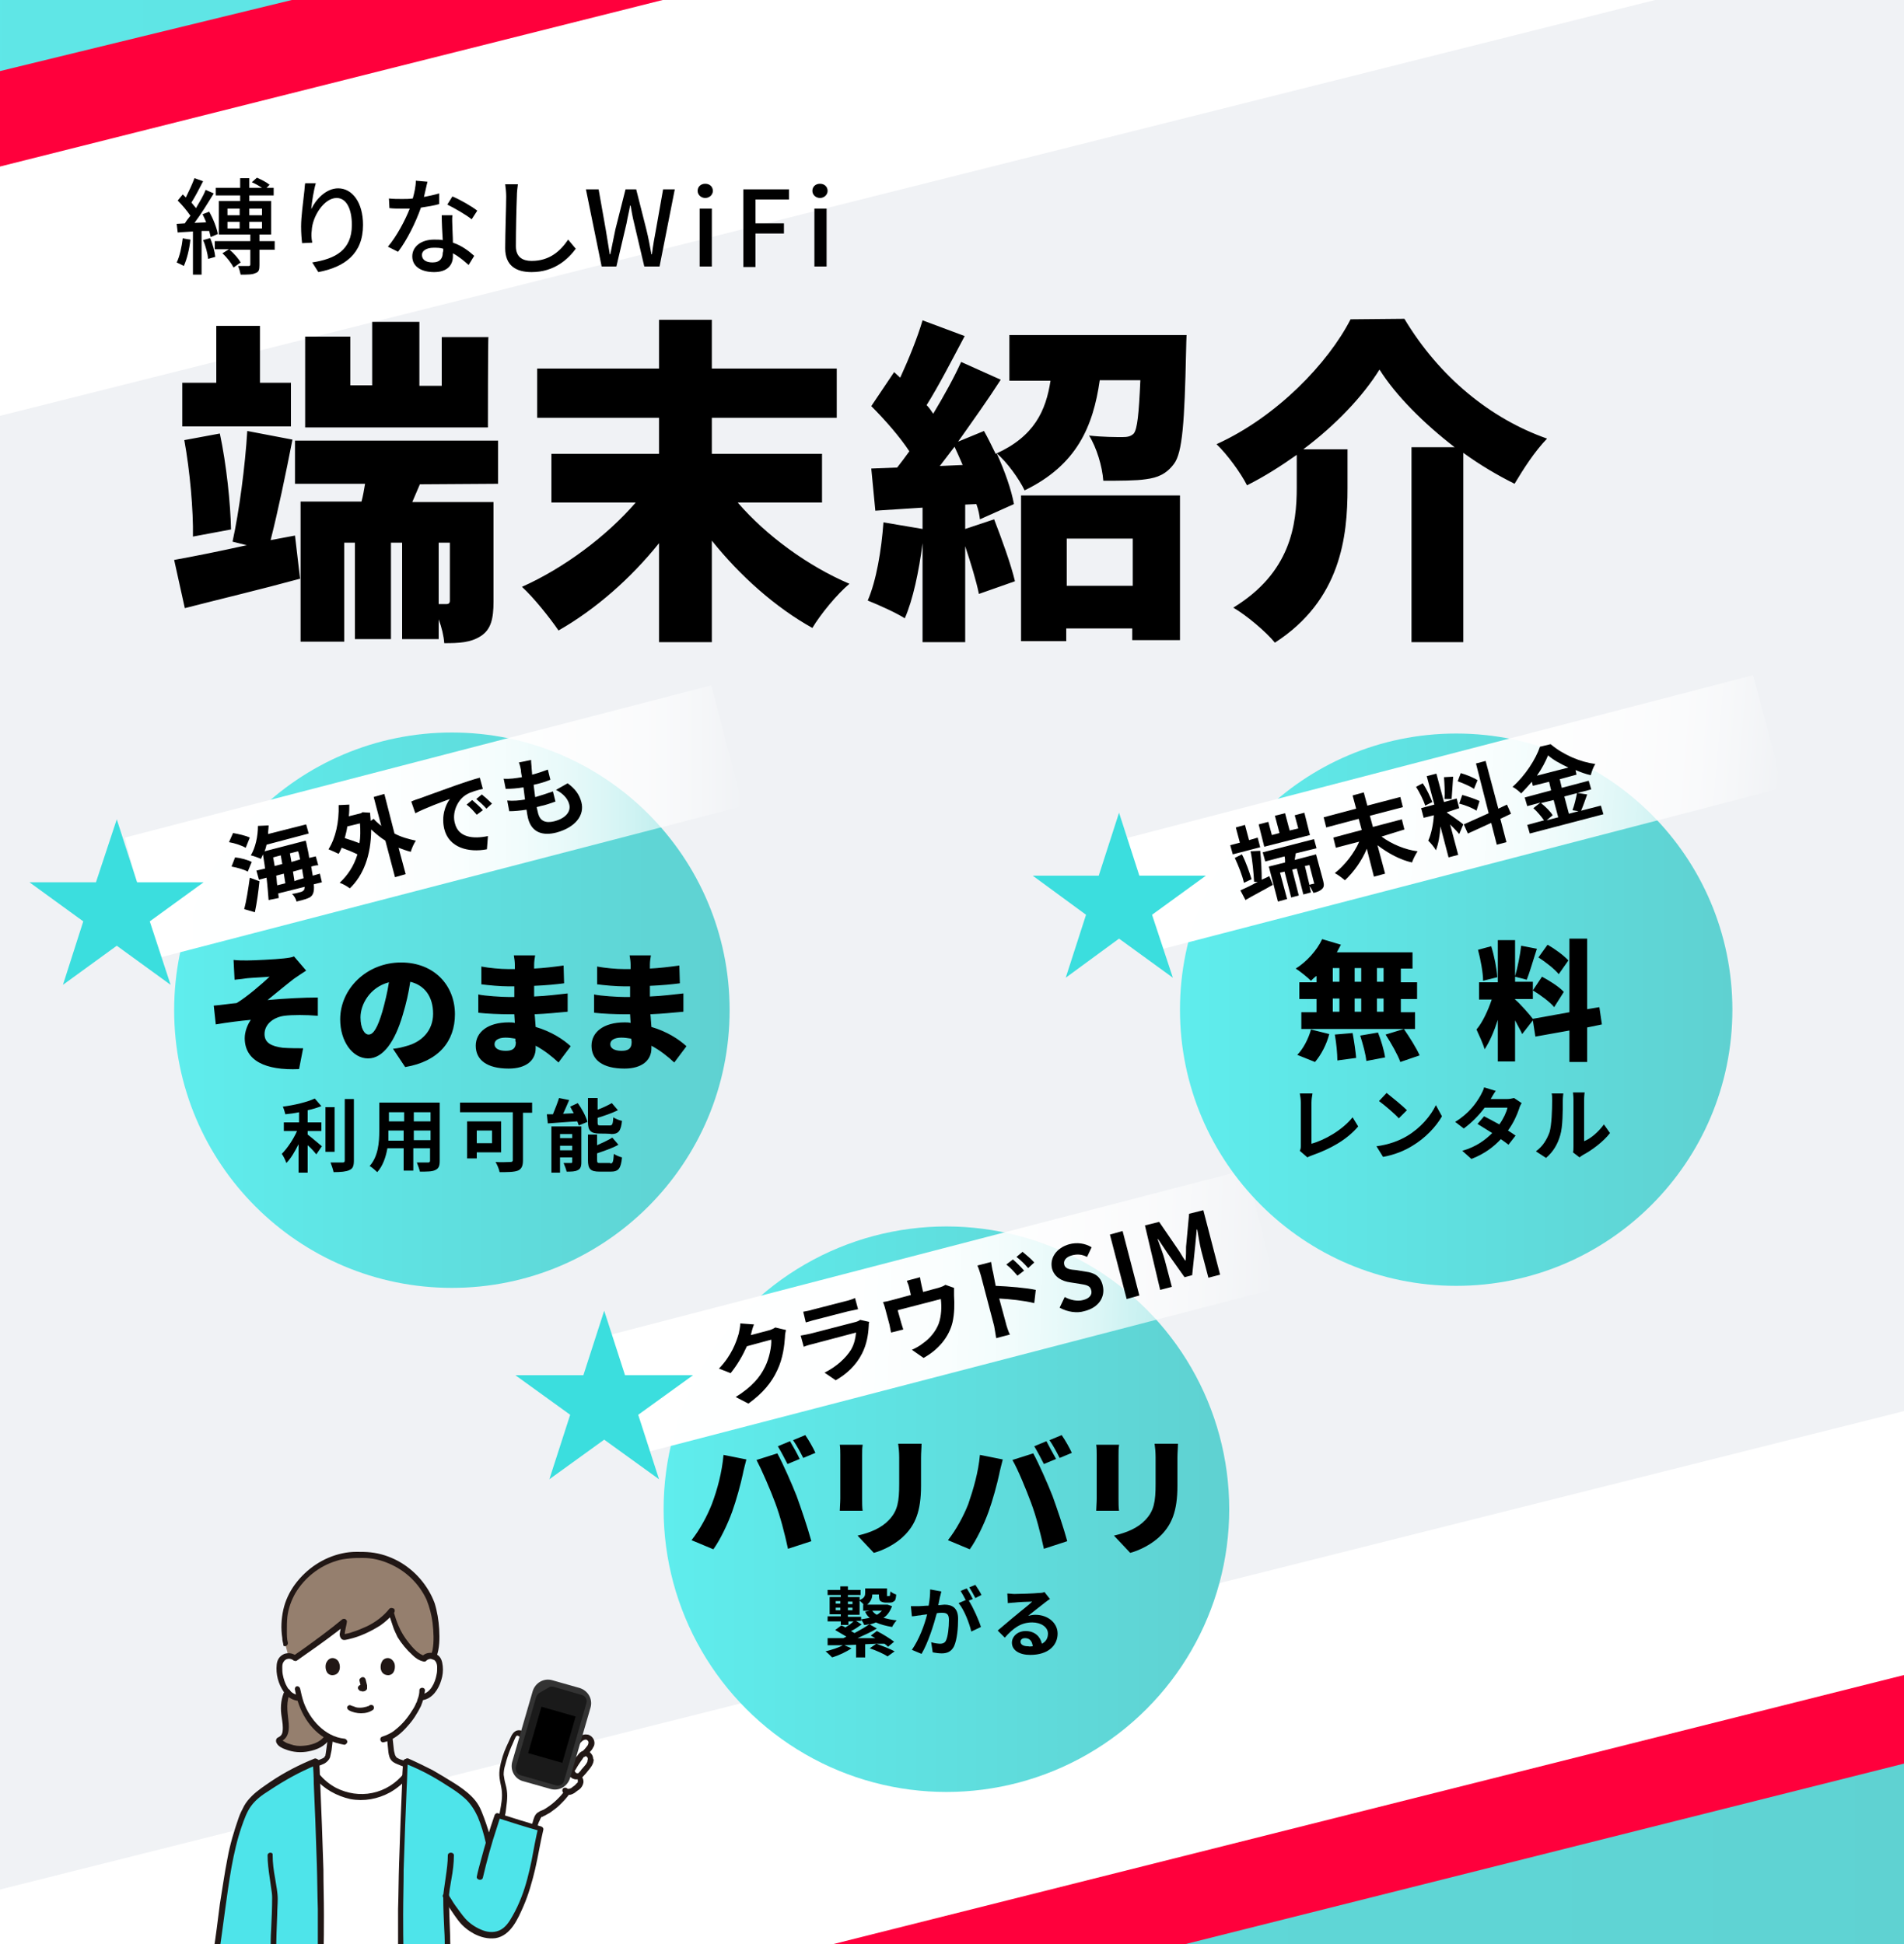 <svg version="1.1" id="レイヤー_1" xmlns="http://www.w3.org/2000/svg" xmlns:xlink="http://www.w3.org/1999/xlink" x="0" y="0" viewBox="0 0 375 383" style="enable-background:new 0 0 375 383" xml:space="preserve"><style>.st2{fill:none;stroke:#fff;stroke-width:60;stroke-miterlimit:10}.st3{fill:#ff003c}.st6{fill:#3bdede}.st13{fill:#fff}.st14{fill:#957f6e}.st15{fill:#211715}.st16{fill:#4ee4ea}</style><g id="b"><g id="c"><g id="d"><g id="e"><path style="fill:#f0f2f5" d="M0 0h375v383H0z"/><defs><path id="SVGID_1_" d="M0 0h375v383H0z"/></defs><clipPath id="SVGID_00000102512273998108958840000007016123847936578234_"><use xlink:href="#SVGID_1_" style="overflow:visible"/></clipPath><g style="clip-path:url(#SVGID_00000102512273998108958840000007016123847936578234_)"><path class="st2" d="M-15.3 407 1438.6 41.6M-112.3 79.2l1370.9-344.5M-12.3 658.8l1370.9-344.5"/><path class="st3" d="m-259.4 489.4 782.3-8.8V292.8z"/><path d="M37.5 47.2c-.2 1.9-.7 3.9-1.3 5.2-.3-.2-1-.5-1.4-.7.6-1.2 1-3.1 1.2-4.8 0 .1 1.5.3 1.5.3zm2.2-1.7v8.6H38v-8.5c-1.1.1-2.1.1-3 .2l-.2-1.7 1.6-.1c.3-.5.7-1 1.1-1.5-.6-.9-1.6-2.1-2.5-3l1-1.2.6.6c.6-1.2 1.3-2.7 1.7-3.8l1.7.6c-.7 1.4-1.6 3.1-2.3 4.2.3.4.6.7.9 1.1.7-1.2 1.5-2.5 1.9-3.6l1.6.7c-1.1 1.8-2.5 4.1-3.8 5.8l2.3-.1c-.2-.6-.5-1.1-.7-1.6l1.3-.5c.8 1.4 1.5 3.2 1.7 4.4l-1.4.6-.3-1.2h-1.5zm1.7 1.4c.5 1.2.9 2.7 1 3.7L41 51c-.1-1-.5-2.6-1-3.7l1.4-.4zm12.7 2.3h-3v3c0 .9-.1 1.4-.8 1.6-.6.3-1.5.3-2.9.3-.1-.5-.3-1.2-.5-1.7H49c.2 0 .3-.1.3-.3v-2.9h-4.1c.9.7 1.8 1.8 2.2 2.5l-1.4 1c-.4-.8-1.3-2-2.2-2.8l1.3-.8h-2.8v-1.6h7v-1.3h-6.2v-6.6h4.2v-1.1h-4.8V37h4.8v-1.9h1.8V37h2.5c-.6-.4-1.3-.8-2-1.1l1-.9c.9.4 1.9.9 2.5 1.4l-.6.6h1.4v1.5h-4.8v1.1h4.3v6.6h-2.3v1.3h3v1.7zm-9.3-6.8h2.4v-1.3h-2.4v1.3zm0 2.6h2.4v-1.3h-2.4V45zm4.3-3.9v1.3h2.5v-1.3h-2.5zm2.5 2.6h-2.5V45h2.5v-1.3zM62.2 36.1c-.4 1.3-.8 3.8-.9 5.1.9-1.9 2.9-4.1 5.3-4.1 2.8 0 4.9 2.8 4.9 7.2 0 5.7-3.6 8.3-8.8 9.3l-1.2-1.9c4.5-.7 7.8-2.4 7.8-7.4 0-3.2-1.1-5.3-3-5.3-2.5 0-4.8 3.7-4.9 6.4-.1.7-.1 1.4.1 2.4l-2 .1c-.1-.8-.2-2-.2-3.3 0-1.9.4-4.7.6-6.6.1-.7.1-1.4.2-1.9h2.1zM86.5 40.2c-1 .3-2.3.5-3.6.7-1 2.9-2.8 6.5-4.5 8.7l-2-1c1.7-2 3.4-5.2 4.3-7.5h-1.5c-.8 0-1.6 0-2.5-.1l-.1-1.9c.8.1 1.8.1 2.6.1.7 0 1.4 0 2.1-.1.3-1.1.6-2.4.6-3.5l2.3.2c-.2.7-.4 1.8-.7 3 1-.2 2-.4 3-.7v2.1zm2.6 2.2c-.1.9 0 1.6 0 2.4 0 .7.1 1.8.1 3 1.8.6 3.2 1.7 4.2 2.6l-1.1 1.8c-.8-.7-1.8-1.6-3.1-2.3v.6c0 1.7-1.1 3.1-3.7 3.1-2.4 0-4.3-1-4.3-3.1 0-1.9 1.7-3.3 4.3-3.3.6 0 1.2 0 1.7.1-.1-1.6-.2-3.5-.2-4.9h2.1zM87.3 49c-.6-.2-1.2-.2-1.9-.2-1.4 0-2.3.6-2.3 1.4 0 .9.7 1.5 2.1 1.5 1.5 0 2-.9 2-1.9.1-.3.1-.5.1-.8zm5.6-5.8c-1.1-.9-3.4-2.2-4.8-2.9l1-1.6c1.5.6 3.9 2 4.9 2.8l-1.1 1.7zM102 36.3c-.1.7-.2 1.6-.2 2.3-.1 2.3-.2 7-.2 9.9 0 2.2 1.4 2.9 3.1 2.9 3.6 0 5.7-2 7.2-4.2l1.5 1.8c-1.4 1.9-4.1 4.6-8.7 4.6-3.1 0-5.2-1.3-5.2-4.7 0-2.9.2-8.2.2-10.2 0-.8-.1-1.7-.2-2.4h2.5zM115.4 37.3h2.5l1.4 7.9.8 4.9h.1c.3-1.6.7-3.3 1-4.9l2-7.9h2.1l2 7.9c.4 1.6.7 3.2 1 4.9h.1c.2-1.7.5-3.3.8-4.9l1.4-7.9h2.3l-3 15.2h-3l-2-8.5c-.3-1.2-.5-2.3-.7-3.5h-.1c-.2 1.2-.5 2.3-.7 3.5l-2 8.5h-2.9l-3.1-15.2zM137.4 37.6c0-.8.6-1.4 1.5-1.4s1.5.6 1.5 1.4c0 .8-.7 1.4-1.5 1.4s-1.5-.6-1.5-1.4zm.4 3.5h2.4v11.4h-2.4V41.1zM146.4 37.3h9v2h-6.6V44h5.6v2h-5.6v6.6h-2.4V37.3zM160 37.6c0-.8.6-1.4 1.5-1.4s1.5.6 1.5 1.4c0 .8-.7 1.4-1.5 1.4s-1.5-.6-1.5-1.4zm.4 3.5h2.4v11.4h-2.4V41.1zM58.1 105.5l1 8.5c-7.7 2.1-16.1 4.1-22.7 5.8l-2.1-9.5c3.9-.7 8.9-1.7 14.3-2.9l-2.8-.7c1.3-5.9 2.5-15 2.9-21.8l8.9 1.7c-1.3 6.7-2.9 14.3-4.3 19.8l4.8-.9zM57.3 84H35.9v-8.6h6.7V64.2h8.6v11.2h6.1V84zM38 105.7c.1-5.1-.6-13-1.7-19l7-1.3c1.3 6.1 2.1 13.8 2.2 18.9l-7.5 1.4zm44.7-10.3-1.5 3.5h16v19.6c0 3.4-.5 5.5-2.5 6.8-2 1.3-4.3 1.4-7.2 1.4-.1-1.4-.5-3.1-1.1-4.7v3.9h-7.2v-19H77v19h-7.1v-19h-2.1v19.5h-8.6V98.8h12c.3-1.1.5-2.3.7-3.5H58.1v-8.5h40v8.5l-15.4.1zm13.4-11.2h-36V66.3H69v9.6h4.3V63.4h9.3V76H87v-9.6h9.2c-.1-.1-.1 17.8-.1 17.8zm-7.6 22.7h-2.1V119h1.5c.5 0 .7-.2.7-.7v-11.4zM145.3 99c5.6 6.5 13.8 12.5 22 16-2.4 2-5.7 6-7.3 8.7-7.2-4-14.2-10.2-19.8-17.2v20h-10.4V107c-5.6 7-12.6 13.1-19.8 17.2-1.7-2.5-4.9-6.5-7.2-8.6 8.3-3.7 16.7-10 22.4-16.6h-16.6v-9.6h21.2v-7.1h-24v-9.7h24V63h10.4v9.6h24.6v9.7h-24.6v7.1h21.7V99h-16.6zM233.7 66s-.1 2.3-.1 3.3c-.3 13.8-.7 19.9-2.4 22.1-1.5 2-3.2 2.7-5.5 3-1.9.3-5.1.3-8.4.3-.2-2.8-1.3-6.5-2.8-8.9 2.7.3 5.3.3 6.6.3.9 0 1.6-.1 2.2-.7.7-.9 1-3.8 1.3-10.5h-8c-1.3 9.1-4.5 16.7-14.8 21.7-1.1-2.3-3.5-5.6-5.5-7.3 1.6 3.5 2.9 7.2 3.4 10l-6.7 3c-.1-.9-.3-1.9-.7-3l-2.2.1v4.8l5.7-1.9c1.5 3.9 3.3 8.8 4.1 12.2l-7.1 2.5c-.5-2.5-1.6-6.1-2.7-9.4v18.9h-8.4V107c-.7 5.5-1.9 11.2-3.5 14.8-1.7-1.1-5.3-2.7-7.3-3.5 1.7-3.9 2.7-9.9 3.1-15.4l7.7 1.3V100l-9.3.6-.8-8.3 5.1-.2c.8-1 1.6-2.1 2.4-3.2-1.9-2.9-4.9-6.3-7.5-8.9l4.5-6.7 1.2 1.1c1.7-3.7 3.4-7.9 4.4-11.3l8.3 3.1c-2.5 4.7-5.1 9.8-7.5 13.6.5.5.9 1.1 1.3 1.7 2.1-3.5 4.1-7.1 5.5-10.2l7.8 3.5c-2.5 3.9-5.5 8.1-8.4 12.2l5.1-2.1c.8 1.4 1.5 2.9 2.3 4.5 7.6-3.4 9.9-8.5 10.8-14.4h-8.1v-9h34.9zm-44.1 25.6c-.5-1.2-1.1-2.5-1.6-3.6-1 1.3-2 2.6-2.9 3.8-.1 0 4.5-.2 4.5-.2zm11.6 6h31.2v28.5H223v-2.3h-13v2.5h-8.9V97.6h.1zm8.9 8.5v9.3h13v-9.3h-13zM276.6 62.8c6.9 11.5 17 19.7 28.1 23.6-2.5 2.6-4.6 5.9-6.4 8.9-3.4-1.7-6.8-3.7-10.1-6.1v37.3H278V88.1h8.5c-6.1-4.7-11.6-10.2-14.8-15.3-3.3 5.3-8.6 10.9-15 15.7h8.7v7.7c0 9.5-1.3 22-14.3 30.4-1.7-2.1-5.6-5.4-8.2-6.9 11.3-6.9 12.5-16.3 12.5-23.7v-6.4c-3.1 2.2-6.4 4.3-9.8 6-1.2-2.4-3.9-6.1-6-8.1 11.9-5.4 22-16 26.4-24.6l10.6-.1z"/><linearGradient id="SVGID_00000118383073129830520570000000707861168161824671_" gradientUnits="userSpaceOnUse" x1="34.346" y1="827.796" x2="143.656" y2="827.796" gradientTransform="translate(0 -628.761)"><stop offset="0" style="stop-color:#5feded"/><stop offset="1" style="stop-color:#5fd1d1"/></linearGradient><circle style="fill:url(#SVGID_00000118383073129830520570000000707861168161824671_)" cx="89" cy="199" r="54.7"/><linearGradient id="SVGID_00000181053900695461444300000001727800021977983108_" gradientUnits="userSpaceOnUse" x1="24.625" y1="161.869" x2="146.369" y2="161.869"><stop offset="0" style="stop-color:#fff"/><stop offset=".391" style="stop-color:#fff;stop-opacity:.993"/><stop offset=".532" style="stop-color:#fff;stop-opacity:.966"/><stop offset=".632" style="stop-color:#fff;stop-opacity:.92"/><stop offset=".713" style="stop-color:#fff;stop-opacity:.854"/><stop offset=".782" style="stop-color:#fff;stop-opacity:.768"/><stop offset=".841" style="stop-color:#fff;stop-opacity:.667"/><stop offset=".859" style="stop-color:#fff;stop-opacity:.634"/><stop offset=".888" style="stop-color:#fff;stop-opacity:.543"/><stop offset=".924" style="stop-color:#fff;stop-opacity:.395"/><stop offset=".966" style="stop-color:#fff;stop-opacity:.191"/><stop offset="1" style="stop-color:#fff;stop-opacity:0"/></linearGradient><path style="fill:url(#SVGID_00000181053900695461444300000001727800021977983108_)" d="m24.6 165 115.5-30 6.2 23.8-115.5 30-6.2-23.8z"/><path d="M48.4 167c-.7-.4-2.1-.9-3.3-1.1l.8-1.8c1.1.2 2.5.5 3.3.9l-.8 2zm.4 4.7c-.7-.4-2.1-.8-3.2-1l.7-1.8c1.1.1 2.5.5 3.3.9 0-.1-.8 1.9-.8 1.9zm-.7 7.4c.4-1.5.8-4 1.1-6.2l1.9.7c-.2 2-.5 4.2-.9 6.1l-2.1-.6zm13.2-8.4c.1.7.2 1.3.3 1.8l1.4-.4.4 1.7-1.6.4c.1.8 0 1.4-.1 1.7-.2.6-.6.9-1.2 1.1-.5.2-1.3.4-2.1.6-.1-.5-.5-1.2-.9-1.5.8-.1 1.4-.3 1.8-.4.3-.1.4-.2.6-.4 0-.1.1-.3.1-.6l-5.2 1.3.1.9-2 .4c-.1-1.2-.2-2.7-.4-4.4l-1.5.4-.5-1.8 1.7-.4c-.1-1-.3-1.9-.4-2.8-.1.3-.3.6-.4.9-.4-.2-1.5-.6-2-.7.9-1.5 1.4-3.7 1.4-5.8l2.1-.1c0 .6-.1 1.1-.1 1.7l7.5-1.9.5 1.8-8.3 2.2c-.1.4-.2.9-.4 1.3l8.1-2.1s.2.6.2.8c.2.9.4 1.8.5 2.6l1.3-.3.5 1.8c0-.2-1.4.2-1.4.2zm-7.2-.1 1.5-.4c-.1-.6-.2-1.1-.3-1.7l-1.5.4.3 1.7zm.3 1.9c.1.6.1 1.3.2 1.9l1.6-.4c-.1-.6-.2-1.2-.3-1.9l-1.5.4zm4.7-3.2c-.1-.5-.2-1.1-.4-1.6l-1.6.4c.1.5.2 1.1.3 1.7l1.7-.5zm.7 3.7c-.1-.5-.2-1.1-.3-1.8l-1.8.5c.1.7.2 1.3.3 1.9 0-.1 1.8-.6 1.8-.6zM77.7 164.2c1.3.7 2.8 1.1 4.2 1.4-.4.6-.8 1.5-1 2.2-.8-.2-1.6-.5-2.4-.8l1.4 5.2-2.1.6-1.9-7.2c-1-.6-1.9-1.4-2.8-2.2 0 5.2-1.6 9.1-4.2 11.6-.5-.4-1.4-.9-2-1.1 1.6-1.5 2.8-3.3 3.5-5.6-.8-.4-2-.9-3.1-1.3-.2.4-.4.9-.6 1.2-.4-.2-1.5-.7-2-.9 1.4-2.2 2.1-5.4 2-8.7l2.1-.1c0 .8 0 1.5-.1 2.3l2.4-.6.3-.2 1.5.1c0 .5.1 1.1.1 1.6l.6-.4c.4.5.9.9 1.5 1.4l-1.5-5.7 2.1-.6 2 7.8zm-9.3-1.4c-.1.8-.3 1.5-.5 2.3 1 .3 2.1.7 2.9 1 .2-1.2.2-2.5.1-3.9l-2.5.6zM82.6 157.3c1.4-.5 4.1-1.5 7.2-2.6 1.7-.6 3.5-1.2 4.7-1.5l.6 2.2c-.9.2-2.4.6-3.2 1.1-1.9 1.1-2.9 3.7-2.3 5.7.7 2.8 3.6 3.1 6.5 2.5l-.2 2.6c-3.6.7-7.5-.3-8.4-4-.6-2.5.2-4.7 1.1-5.9-1.4.5-4.9 1.8-6.8 2.8l-.8-2.3c.6-.3 1.3-.5 1.6-.6zm12.5 2.3-1.2.9c-.7-.8-1.2-1.4-2-2l1.1-.9c.7.6 1.6 1.4 2.1 2zm1.8-1.3-1.1 1c-.7-.8-1.3-1.3-2-1.9l1.1-.9c.5.4 1.4 1.2 2 1.8zM111.8 154.3c1.5 1.1 2.3 2.2 2.7 3.7.7 2.6-1.2 5-4.9 6-2.7.7-4.9 0-5.6-2.8-.1-.4-.2-1-.3-1.7-1.3.2-2.4.3-3.4.3l-.4-2.1c1.2.1 2.4 0 3.5-.2l-.3-2.4c-1.2.2-2.5.3-3.5.3l-.4-2c1.1.1 2.4-.1 3.6-.3-.1-.5-.2-1-.2-1.4-.1-.5-.2-1-.4-1.5l2.4-.5c0 .7.1 1.1.1 1.6 0 .3.1.8.1 1.3 1.2-.3 2.3-.7 3.1-1l.5 2c-1 .4-1.9.7-3.3 1l.3 2.4h.1c1-.3 2.3-.7 3.4-1.1l.5 2c-.9.3-1.9.7-3 .9-.2.1-.5.1-.7.2.1.5.2.9.3 1.3.4 1.4 1.4 1.9 3.1 1.5 2.4-.6 3.4-2 3-3.4-.3-1.1-1.2-2.1-2.6-2.8l2.3-1.3z"/><path class="st6" d="M27 173.8h13.1l-10.6 7.7 4.1 12.5-10.6-7.7-10.6 7.7 4-12.5-10.6-7.7h13.1l4.1-12.4z"/><path d="M48.7 189.2c1.1 0 5.5-.2 7.2-.4.9-.1 1.6-.2 2-.4l2.4 2.8c-.6.4-1.7 1.1-2.4 1.6-1.8 1.4-3.6 2.9-5.2 4.2 3.2-.3 7.2-.5 9.9-.5v3.6c-2.4-.2-5-.2-6.6 0-2.2.3-3.9 1.7-3.9 3.6 0 1.7 1.3 2.4 3.6 2.7 1.4.1 3 .1 4 .1l-.8 4.1c-6.7.3-10.7-1.7-10.7-6.1 0-1.2.5-2.6 1.2-3.6-2.1.2-4.6.5-6.9.9l-.4-3.7c1.4-.1 3.2-.4 4.5-.5 2-1.2 4.9-3.7 6.5-5.2-1 .1-3.4.2-4.4.3-.6.1-1.5.2-2.5.3l-.2-3.9c.9.1 1.7.1 2.7.1zM77.4 206.6c1.1-.1 1.8-.3 2.5-.5 3.2-.8 5.4-3.1 5.4-6.4 0-3.3-1.6-5.6-4.5-6.3-.3 2.1-.8 4.3-1.5 6.6-1.5 5.1-3.8 8.5-6.8 8.5-3.1 0-5.5-3.4-5.5-7.7 0-6 5.2-11.2 12-11.2 6.5 0 10.6 4.5 10.6 10.2 0 5.3-3.2 9.3-9.8 10.4l-2.4-3.6zm-.8-13.1c-3.8 1-5.6 4.4-5.6 6.9 0 2.2.8 3.4 1.6 3.4 1 0 1.8-1.5 2.7-4.5.5-1.8 1-3.8 1.3-5.8zM110 209.3c-1.3-1.2-2.8-2.4-4.5-3.3v.5c0 2.4-1.9 4-5.3 4-4.3 0-6.5-1.7-6.5-4.5 0-2.7 2.4-4.6 6.5-4.6.4 0 .8 0 1.2.1l-.1-1.7h-1.2c-1.4 0-4.3-.1-5.9-.3v-3.6c1.3.3 4.8.5 6 .5h1.1v-2.1h-1.2c-1.5 0-3.8-.2-5.3-.4v-3.5c1.6.3 3.8.5 5.3.5h1.3v-.9c0-.5-.1-1.3-.2-1.8h4.2c-.1.5-.2 1.3-.2 1.8v.8c1.9-.1 3.6-.3 5.8-.6l.1 3.5c-1.5.2-3.5.4-5.9.5v2.1c2.6-.1 4.6-.4 6.6-.6v3.6c-2.2.2-4.1.4-6.5.5.1.8.1 1.6.2 2.5 3.1.9 5.5 2.5 6.9 3.8l-2.4 3.2zm-8.5-4.7c-.6-.1-1.3-.2-1.9-.2-1.4 0-2.2.5-2.2 1.3s.8 1.3 2.2 1.3c1.3 0 2-.4 2-1.7-.1-.1-.1-.3-.1-.7zM132.8 209.3c-1.3-1.2-2.8-2.4-4.5-3.3v.5c0 2.4-1.9 4-5.3 4-4.3 0-6.5-1.7-6.5-4.5 0-2.7 2.4-4.6 6.5-4.6.4 0 .8 0 1.2.1l-.1-1.7h-1.2c-1.4 0-4.3-.1-5.9-.3v-3.6c1.3.3 4.8.5 6 .5h1.1v-2.1h-1.2c-1.5 0-3.8-.2-5.3-.4v-3.5c1.6.3 3.8.5 5.3.5h1.3v-.9c0-.5-.1-1.3-.2-1.8h4.2c-.1.5-.2 1.3-.2 1.8v.8c1.9-.1 3.6-.3 5.8-.6l.1 3.5c-1.5.2-3.5.4-5.9.5v2.1c2.6-.1 4.6-.4 6.6-.6v3.6c-2.2.2-4.1.4-6.5.5.1.8.1 1.6.2 2.5 3.1.9 5.5 2.5 6.9 3.8l-2.4 3.2zm-8.5-4.7c-.6-.1-1.3-.2-1.9-.2-1.4 0-2.2.5-2.2 1.3s.8 1.3 2.2 1.3c1.3 0 2-.4 2-1.7 0-.1 0-.3-.1-.7zM60.6 223.5c.8.6 2.3 1.9 2.8 2.3l-1.1 1.6c-.4-.5-1-1.2-1.7-1.8v5.4h-1.8v-5.6c-.7 1.4-1.5 2.8-2.4 3.7-.2-.6-.6-1.4-.9-1.8 1.1-1.1 2.3-2.9 3-4.5h-2.6v-1.7h3v-2c-.9.2-1.8.3-2.7.4-.1-.4-.3-1.1-.5-1.5 2.3-.3 4.8-.9 6.3-1.6l1.3 1.5c-.8.3-1.7.6-2.7.8v2.4h2.7v1.7h-2.7v.7zm5.3 3.4h-1.8v-8.8h1.8v8.8zm3.8-10.4v12.1c0 1.1-.2 1.6-.9 1.9-.6.3-1.7.4-3.1.4-.1-.5-.4-1.4-.6-1.9h2.4c.3 0 .4-.1.4-.4v-12.1h1.8zM86.6 228.7c0 1-.2 1.5-.9 1.8-.6.3-1.6.3-3 .3-.1-.5-.4-1.3-.6-1.8h2.2c.3 0 .4-.1.4-.4v-2.4h-3.3v4.4h-1.9v-4.4h-3.2c-.3 1.7-.9 3.5-2 4.7-.3-.3-1.1-1-1.5-1.2 1.7-1.9 1.9-4.7 1.9-6.9v-5.6h11.9v11.5zm-7.1-4.1v-1.9h-3v2h3zm-2.9-5.5v1.8h3v-1.8h-3zm8.2 0h-3.3v1.8h3.3v-1.8zm0 5.5v-1.9h-3.3v1.9h3.3zM104.8 219.2H103v9.4c0 1.1-.3 1.7-1 2-.8.3-2 .3-3.6.3-.1-.6-.5-1.5-.8-2 1.1.1 2.5 0 2.9 0 .4 0 .5-.1.5-.4v-9.4H90.6v-1.9h14.2v2zM93.9 227v1.2H92v-7.3h6.7v6.1h-4.8zm0-4.3v2.5h3v-2.5h-3zM113.8 217.3c.8 1.1 1.6 2.6 1.9 3.7l-1.7.7c-.1-.3-.2-.5-.3-.8-2.1.1-4.2.3-5.8.4l-.2-1.8h1.2c.4-1 .9-2.2 1.2-3.2l2 .4c-.4.9-.8 1.9-1.2 2.7l2.1-.1c-.2-.4-.5-.9-.7-1.3l1.5-.7c-.1 0-.1 0 0 0zm.7 11.7c0 .8-.2 1.3-.7 1.5-.5.3-1.3.3-2.2.3-.1-.5-.4-1.2-.6-1.7h1.4c.2 0 .3 0 .3-.2v-.9h-2.4v3h-1.7v-9.1h5.9v7.1zm-4.2-5.6v.8h2.4v-.8h-2.4zm2.4 3.2v-.9h-2.4v.9h2.4zm5.4-3.3c-1.8 0-2.3-.6-2.3-2.3v-4.7h1.9v2.3c1.1-.4 2.1-.9 2.8-1.3l1.2 1.4c-1.2.6-2.7 1.1-4 1.5v.9c0 .6.1.6.7.6h1.7c.5 0 .6-.2.7-1.6.4.3 1.2.6 1.7.7-.2 2-.7 2.6-2.1 2.6-.1-.1-2.3-.1-2.3-.1zm2.1 5.9c.5 0 .6-.3.7-1.9.4.3 1.2.6 1.6.7-.2 2.2-.7 2.8-2.2 2.8h-2.2c-1.8 0-2.3-.5-2.3-2.3v-5h1.8v2.1c1.1-.5 2.2-1 3-1.5l1.2 1.4c-1.2.7-2.8 1.2-4.2 1.7v1.3c0 .6.1.6.7.6h1.9v.1z"/><linearGradient id="SVGID_00000086672009709983104180000014525034374786270110_" gradientUnits="userSpaceOnUse" x1="130.674" y1="86.711" x2="242.096" y2="86.711" gradientTransform="matrix(1 0 0 -1 0 384)"><stop offset="0" style="stop-color:#5feded"/><stop offset="1" style="stop-color:#5fd1d1"/></linearGradient><circle style="fill:url(#SVGID_00000086672009709983104180000014525034374786270110_)" cx="186.4" cy="297.3" r="55.7"/><path d="m142.5 286.6 4.5.9c-.2.8-.6 2.3-.7 2.9-.4 1.9-1.3 5.2-2.1 7.4-.9 2.5-2.4 5.6-3.7 7.4l-4.3-1.8c1.6-2 3.1-4.8 4-7.1 1.1-2.9 2-6.3 2.3-9.7zm6.5 1 4.1-1.3c1.1 2 2.9 6.1 3.8 8.4.8 2.2 2.2 6.3 2.9 8.9l-4.6 1.5c-.7-3.2-1.5-6.3-2.5-9s-2.7-6.6-3.7-8.5zm8.5-.2-2.4 1c-.5-1-1.3-2.5-1.9-3.5l2.4-1c.6 1 1.5 2.6 1.9 3.5zm3.1-1.2-2.4 1c-.5-1-1.3-2.5-2-3.5l2.4-1c.7 1 1.6 2.6 2 3.5zM169.9 284.7c-.1.6-.1 1.1-.1 2v8.6c0 .6 0 1.7.1 2.3h-4.5c0-.5.1-1.6.1-2.4v-8.6c0-.5 0-1.4-.1-2h4.5zm11.6-.2c0 .8-.1 1.6-.1 2.7v5.5c0 5.1-1.2 7.6-3.1 9.6-1.7 1.8-4.3 3.1-6.2 3.6l-3.2-3.4c2.6-.6 4.7-1.5 6.2-3.1 1.7-1.8 2-3.6 2-7.1v-5.2c0-1.1-.1-2-.2-2.7h4.6zM193 286.6l4.5.9c-.2.8-.6 2.3-.7 2.9-.4 1.9-1.3 5.2-2.1 7.4-.9 2.5-2.4 5.6-3.7 7.4l-4.3-1.8c1.6-2 3.1-4.8 4-7.1 1-2.9 2-6.3 2.3-9.7zm6.4 1 4.1-1.3c1.1 2 2.9 6.1 3.8 8.4.8 2.2 2.2 6.3 2.9 8.9l-4.6 1.5c-.7-3.2-1.5-6.3-2.5-9s-2.6-6.6-3.7-8.5zm8.6-.2-2.4 1c-.5-1-1.3-2.5-1.9-3.5l2.4-1c.5 1 1.4 2.6 1.9 3.5zm3.1-1.2-2.4 1c-.5-1-1.3-2.5-2-3.5l2.4-1c.7 1 1.6 2.6 2 3.5zM220.4 284.7c-.1.6-.1 1.1-.1 2v8.6c0 .6 0 1.7.1 2.3h-4.5c0-.5.1-1.6.1-2.4v-8.6c0-.5 0-1.4-.1-2h4.5zm11.6-.2c0 .8-.1 1.6-.1 2.7v5.5c0 5.1-1.2 7.6-3.1 9.6-1.7 1.8-4.3 3.1-6.2 3.6l-3.2-3.4c2.6-.6 4.7-1.5 6.2-3.1 1.7-1.8 2-3.6 2-7.1v-5.2c0-1.1-.1-2-.2-2.7h4.6zM175.7 316.4c-.4 1-.9 1.8-1.7 2.3.8.2 1.6.4 2.6.5-.3.3-.7.9-.9 1.3-1.2-.2-2.3-.5-3.2-.9-.4.2-.8.3-1.2.4l1.4.8c-1.1.7-2.5 1.3-3.8 1.9h3.5c-.3-.2-.6-.3-.9-.5l1.2-.9c1.2.6 2.6 1.5 3.4 2.1l-1.2 1c-.2-.2-.4-.4-.7-.6h-1.6c1.1.4 2.7 1 3.6 1.5l-1.4 1c-.7-.5-2.3-1.2-3.5-1.6l1.3-.9-2.2.1v2.6h-1.8V324l-2.3.1 1.4.6c-1 .7-2.5 1.4-3.8 1.8-.3-.3-.9-.9-1.3-1.2 1.2-.3 2.5-.7 3.4-1.2h-3v-1.4h3.1l.6-.3c-.7-.4-1.5-.9-2.2-1.3l1.2-.9c.3.1.5.2.8.4.6-.4 1.2-.8 1.6-1.2h-1v.7h-1.5v-.7H163v-1h2.6v-.4h-2.2v-3.4h2.2v-.4H163v-1h2.5v-.7h1.5v.7h2.5v1H167v.4h2.3v.6c1-.4 1.1-.9 1.1-1.4v-.9h4.3v1.5c0 .1.1 0 .1 0h.4s.1-.1.1-.2 0-.4.1-.7c.2.2.7.5 1.1.6 0 .4-.1.9-.2 1.1-.1.2-.3.3-.5.4-.2.1-.5.1-.7.1h-.7c-.3 0-.7-.1-1-.3-.2-.2-.3-.5-.3-1.3h-1.3c0 .7-.3 1.4-1 2h4l.9.3zm-11.1-.5h.9v-.5h-.9v.5zm.9 1.3v-.5h-.9v.5h.9zm4.1 1.8c.6-.1 1.1-.2 1.7-.3-.4-.3-.7-.7-.9-1.2l.9-.2H170v-1.2h.1c-.2-.3-.6-.6-.8-.8v2.8H167v.4h2.6v.5zm-2.6-3.5v.5h.9v-.5h-.9zm0 1.2v.5h.9v-.5h-.9zm2.7 3.3c-.7.5-1.4 1-2.1 1.3.2.1.5.3.7.4 1.1-.6 2.2-1.2 3-1.8-.4.1-.7.2-1.1.2-.1-.3-.4-.8-.6-1.1v.3h-1l1.1.7zm2.1-2.7c.2.3.5.6.9.8.4-.2.7-.5 1-.8h-1.9zM185.4 313.5c-.1.4-.2.9-.3 1.2l-.3 1.5c.5 0 .9-.1 1.2-.1 1.6 0 2.7.7 2.7 2.8 0 1.8-.2 4.1-.8 5.4-.5 1-1.3 1.4-2.4 1.4-.6 0-1.3-.1-1.8-.2l-.3-2c.6.2 1.4.3 1.8.3.5 0 .9-.2 1.1-.6.4-.8.6-2.6.6-4.1 0-1.2-.5-1.4-1.4-1.4-.2 0-.6 0-1 .1-.6 2.3-1.7 5.8-3 8l-1.9-.8c1.4-2 2.5-4.9 3-7-.5.1-1 .1-1.3.2-.4 0-1.2.2-1.7.2l-.2-2h1.6c.5 0 1.2-.1 1.9-.1.2-1.1.3-2.2.3-3.2l2.2.4zm5.4 1.8c.9 1.4 2 3.9 2.4 5.2l-1.9.9c-.4-1.7-1.4-4.3-2.5-5.6l1.4-.6c-.3-.6-.7-1.3-1-1.8l1.2-.5c.4.6.9 1.5 1.2 2.1l-.8.3zm1.3-.5c-.3-.6-.8-1.5-1.2-2.1l1.2-.5c.4.6 1 1.5 1.2 2l-1.2.6zM206.8 315c-.4.2-.7.5-1 .7-.8.6-2.4 1.9-3.3 2.6.5-.1.9-.2 1.4-.2 2.5 0 4.4 1.6 4.4 3.7 0 2.3-1.8 4.2-5.4 4.2-2.1 0-3.6-.9-3.6-2.4 0-1.2 1.1-2.3 2.7-2.3 1.8 0 2.9 1.1 3.2 2.5.8-.4 1.2-1.1 1.2-2 0-1.3-1.4-2.2-3.1-2.2-2.3 0-3.8 1.2-5.4 3l-1.4-1.4c1.1-.9 2.8-2.4 3.7-3.1.8-.7 2.4-1.9 3.1-2.6-.8 0-2.8.1-3.6.2-.4 0-.9.1-1.2.1l-.1-1.9c.4 0 .9.1 1.4.1.8 0 4-.1 4.8-.2.6 0 1-.1 1.1-.2l1.1 1.4zm-3.4 9.3c-.1-1-.6-1.6-1.5-1.6-.6 0-.9.3-.9.7 0 .6.6.9 1.5.9.3.1.6 0 .9 0z"/><linearGradient id="SVGID_00000176035350713023203570000013829805166507611831_" gradientUnits="userSpaceOnUse" x1="150.624" y1="1006.639" x2="282.911" y2="1006.639" gradientTransform="matrix(.993 -.028 -.028 .894 -1.651 -635.105)"><stop offset="0" style="stop-color:#fff"/><stop offset=".37" style="stop-color:#fff;stop-opacity:.993"/><stop offset=".503" style="stop-color:#fff;stop-opacity:.966"/><stop offset=".598" style="stop-color:#fff;stop-opacity:.92"/><stop offset=".675" style="stop-color:#fff;stop-opacity:.854"/><stop offset=".74" style="stop-color:#fff;stop-opacity:.768"/><stop offset=".796" style="stop-color:#fff;stop-opacity:.667"/><stop offset=".819" style="stop-color:#fff;stop-opacity:.634"/><stop offset=".856" style="stop-color:#fff;stop-opacity:.543"/><stop offset=".903" style="stop-color:#fff;stop-opacity:.395"/><stop offset=".956" style="stop-color:#fff;stop-opacity:.191"/><stop offset="1" style="stop-color:#fff;stop-opacity:0"/></linearGradient><path style="fill:url(#SVGID_00000176035350713023203570000013829805166507611831_)" d="m120 263 125.4-32.6 6.1 23.4-125.4 32.6L120 263z"/><path class="st6" d="M123.1 270.9h13.4l-10.8 7.8 4.1 12.7-10.8-7.8-10.8 7.8 4.1-12.7-10.8-7.8h13.4l4.1-12.7z"/><path d="M154.8 262c-.1.4-.2.9-.2 1.4-.1 1.6-.4 4.2-1.5 6.5-1.1 2.4-2.8 4.5-5.7 6.6l-2.5-1.3c3.2-2 4.8-3.9 5.8-6 .8-1.6 1.3-4 1.2-5.3l-4.8 1.3c-.8 1.8-1.9 3.7-3.2 5.3l-2.3-.9c2.5-2.6 3.4-5.2 3.9-6.9.1-.5.3-1.4.3-2l2.7.2c-.3.7-.5 1.6-.6 2v.1l3.4-.9c.5-.1 1.1-.4 1.4-.6l2.1.5zM171.2 260.4c-.1.3-.1.6-.1.8-.1 1.8-.4 3.6-1.3 5.4-1.2 2.4-3.1 4.1-5.2 5.3l-2.2-1.5c2.4-1.2 4.2-2.9 5.2-4.5.7-1.2.9-2.4 1-3.4l-8.3 2.2c-.4.1-1.3.3-2 .6l-.6-2.2c.7-.1 1.5-.3 2-.4l8.5-2.2c.5-.1 1-.3 1.2-.5l1.8.4zm-13-2c.5-.1 1.2-.2 1.8-.4l6.6-1.7c.5-.1 1.4-.4 1.8-.6l.6 2.2c-.5.1-1.3.3-1.9.4l-6.6 1.7c-.5.1-1.3.4-1.8.5l-.5-2.1zM187.9 253.7v1.5c.1 1.7.1 3.5-.3 5.3-.7 2.9-2.8 5.4-5.7 7l-2.3-1.6c.7-.3 1.6-.8 2.2-1.3 1.3-.9 2.5-2.3 3.1-3.9.5-1.5.6-3.2.4-4.8l-8.5 2.2.7 2.5c.1.4.3.9.4 1.3l-2.4.6c-.1-.4-.2-1-.3-1.5l-.8-3c-.1-.4-.3-1.1-.5-1.5.6-.1 1.1-.2 1.8-.4l3.7-1-.3-1.3c-.1-.5-.2-.8-.5-1.5l2.6-.7c.1.8.2 1.1.3 1.6l.3 1.3 3-.8c.7-.2 1.1-.4 1.4-.6l1.7.6zM196.1 253.3c2.5.1 6.1.4 7.9.8l-.3 2.6c-2-.5-4.9-.8-6.9-.9l1.3 4.8c.1.5.5 1.7.8 2.3l-2.7.7c-.1-.7-.3-1.8-.4-2.4l-2.6-9.9c-.2-.6-.4-1.4-.7-2l2.7-.7c.1.6.2 1.4.4 2.1l.5 2.6zm4.3-2c-.8-.9-1.3-1.5-2.2-2.2l1.3-1c.7.6 1.6 1.5 2.2 2.2l-1.3 1zm2.1-1.5c-.8-.9-1.4-1.5-2.3-2.2l1.2-1c.7.6 1.7 1.4 2.3 2.1l-1.2 1.1zM208.7 257.6l1-2.1c1.1.6 2.5.9 3.6.6 1.3-.3 1.9-1.1 1.6-2-.2-.9-1.1-1-2.3-1.2l-1.9-.3c-1.4-.2-3-.9-3.5-2.7-.5-2.1.9-4.1 3.4-4.8 1.5-.4 3.1-.2 4.4.6l-.9 1.9c-1-.5-1.9-.6-3-.3s-1.7 1-1.5 1.8c.2.9 1.2 1 2.4 1.1l1.8.3c1.7.2 3 .9 3.4 2.8.5 2.1-.7 4.3-3.7 5-1.3.4-3.2.2-4.8-.7zM218.6 243.2l2.5-.7 3.3 12.7-2.5.7-3.3-12.7zM225.5 241.4l2.8-.7 3.7 5.4c.5.7.9 1.5 1.4 2.2h.1c.1-.9.1-1.8.1-2.7l.6-6.5 2.8-.7 3.3 12.7-2.3.6-1.4-5.3c-.3-1.2-.6-3-.8-4.2h-.1l-.3 3.2-.6 5.8-1.5.4-3.4-4.8-1.8-2.7h-.1c.4 1.2 1.1 2.9 1.4 4.1l1.4 5.3-2.3.6-3-12.7z"/><linearGradient id="SVGID_00000005225844649290133670000013071728838611708828_" gradientUnits="userSpaceOnUse" x1="232.345" y1="827.708" x2="341.169" y2="827.708" gradientTransform="translate(0 -628.761)"><stop offset="0" style="stop-color:#5feded"/><stop offset="1" style="stop-color:#5fd1d1"/></linearGradient><circle style="fill:url(#SVGID_00000005225844649290133670000013071728838611708828_)" cx="286.8" cy="198.9" r="54.4"/><path d="M259.2 192.3c-.4.3-.7.6-1 .9-.7-.7-2.2-1.9-3-2.4 2.1-1.3 4.2-3.6 5.2-5.8l3.7 1.1c-.3.5-.5 1-.8 1.5h14.9v3.2h-2.3v2.7h3.2v3.3h-3.2v2.6h2.8v3.3h-22.4v-3.3h3v-2.6h-3.4v-3.3h3.4v-1.2zm-3.7 15.5c1.1-1.1 2.2-3.1 2.7-5l3.6.9c-.5 2-1.6 4.1-2.8 5.5l-3.5-1.4zm7-14.4h1.3v-2.7h-1.3v2.7zm0 5.9h1.3v-2.6h-1.3v2.6zm3.9 4.2c.3 1.6.6 3.7.7 4.9l-3.7.5c0-1.3-.2-3.4-.5-5.1l3.5-.3zm1.7-10.1v-2.7h-1.3v2.7h1.3zm-1.3 3.3v2.6h1.3v-2.6h-1.3zm4.6 6.7c.6 1.5 1.2 3.5 1.4 4.9l-3.7.7c-.1-1.3-.7-3.4-1.2-5l3.5-.6zm1.1-12.7h-1.3v2.7h1.3v-2.7zm0 6h-1.3v2.6h1.3v-2.6zm4 6c1.1 1.6 2.5 3.8 3.1 5.2l-3.8 1.3c-.5-1.4-1.8-3.7-2.9-5.4l3.6-1.1zM312.6 202.4v6.8h-3.5V203l-6.7 1.2-.5-3.2-2.1 2.7c-.3-.7-.9-1.7-1.4-2.7v8.1H295v-8.2c-.7 2.2-1.6 4.3-2.6 5.8-.3-1.1-1.1-2.8-1.6-3.9 1.2-1.4 2.3-3.8 3-5.9h-2.5v-3.4h3.7v-8.3h3.4v7.1c.5-1.7 1-4.2 1.2-6l3.1.6c-.7 2.1-1.4 4.6-2 6.1l-2.3-.6v1h3.5v3.4h-3.5v.1c.8.6 2.9 3 3.5 3.8l7.2-1.3v-14.5h3.5v13.9l2.4-.4.5 3.4-2.9.6zm-20.5-9.2c0-1.6-.5-4.2-1-6.1l2.6-.7c.6 1.9 1.1 4.4 1.2 6.1l-2.8.7zm11.6-.8c1.5.8 3.4 2 4.3 3l-1.9 3c-.8-1-2.7-2.4-4.2-3.3l1.8-2.7zm3.3-.5c-.8-1-2.6-2.4-4-3.3l1.8-2.5c1.4.8 3.2 2.1 4.1 3.1l-1.9 2.7zM256 226.7c.2-.4.2-.7.2-1v-8.5c0-.6-.1-1.3-.2-1.8h2.5c-.1.6-.2 1.2-.2 1.8v8.1c2.6-.7 6.1-2.7 8.1-5.2l1.1 1.8c-2.2 2.6-5.4 4.4-9.1 5.7-.2.1-.6.2-.9.4l-1.5-1.3zM277.1 223.8c2.7-1.6 4.7-4 5.7-6.1l1.2 2.2c-1.2 2.1-3.3 4.3-5.8 5.8-1.6 1-3.6 1.8-5.8 2.2l-1.3-2.1c2.4-.3 4.5-1.1 6-2zm0-5.1-1.6 1.6c-.8-.9-2.8-2.6-3.9-3.4l1.5-1.6c1 .8 3.1 2.5 4 3.4zM299.7 217.3c-.2.3-.4.7-.5 1.1-.4 1.2-1.1 2.8-2.2 4.3.6.4 1.1.7 1.5 1l-1.4 1.8c-.4-.3-.9-.7-1.5-1.1-1.4 1.5-3.2 2.9-5.8 3.9l-1.8-1.6c2.8-.8 4.6-2.2 5.9-3.5-1.1-.7-2.1-1.3-2.9-1.8l1.3-1.5c.8.4 1.9 1 3 1.6.8-1.1 1.4-2.4 1.6-3.3h-4.5c-1.1 1.5-2.6 3-4.1 4.1l-1.7-1.3c2.8-1.7 4.2-3.8 5-5.2.2-.4.6-1.1.7-1.6l2.3.7c-.4.5-.8 1.3-1 1.6h3.2c.5 0 1-.1 1.4-.2l1.5 1zM302.5 226.8c1.4-1 2.2-2.4 2.7-3.8.4-1.4.5-4.3.5-6.2 0-.6 0-1.1-.1-1.4h2.3c0 .1-.1.8-.1 1.4 0 1.9 0 5.2-.5 6.8-.5 1.8-1.4 3.3-2.8 4.5l-2-1.3zm7.3.2c.1-.3.1-.7.1-1.2v-9.2c0-.7-.1-1.3-.1-1.4h2.3s-.1.7-.1 1.4v8.2c1.3-.5 2.8-1.8 3.9-3.3l1.2 1.7c-1.3 1.7-3.6 3.4-5.3 4.3-.3.2-.5.3-.7.5l-1.3-1z"/><linearGradient id="SVGID_00000075150785577216123670000017309267679639664057_" gradientUnits="userSpaceOnUse" x1="-31.46" y1="1030.863" x2="82.315" y2="1030.863" gradientTransform="matrix(1.139 -.073 -.073 .878 332.244 -743.212)"><stop offset="0" style="stop-color:#fff"/><stop offset=".391" style="stop-color:#fff;stop-opacity:.993"/><stop offset=".532" style="stop-color:#fff;stop-opacity:.966"/><stop offset=".632" style="stop-color:#fff;stop-opacity:.92"/><stop offset=".713" style="stop-color:#fff;stop-opacity:.854"/><stop offset=".782" style="stop-color:#fff;stop-opacity:.768"/><stop offset=".841" style="stop-color:#fff;stop-opacity:.667"/><stop offset=".859" style="stop-color:#fff;stop-opacity:.634"/><stop offset=".888" style="stop-color:#fff;stop-opacity:.543"/><stop offset=".924" style="stop-color:#fff;stop-opacity:.395"/><stop offset=".966" style="stop-color:#fff;stop-opacity:.191"/><stop offset="1" style="stop-color:#fff;stop-opacity:0"/></linearGradient><path style="fill:url(#SVGID_00000075150785577216123670000017309267679639664057_)" d="M221.5 165.2 345.3 133l5.8 22.2-123.9 32.2-5.7-22.2c-.1 0 0 0 0 0z"/><path class="st6" d="M224.4 172.5h13.1l-10.6 7.7 4.1 12.4-10.6-7.7-10.5 7.7 4-12.4-10.5-7.7h13l4-12.4z"/><path d="m248.2 166.9-5.4 1.4-.5-1.8 1.9-.5-.8-3 1.8-.5.8 3 1.7-.5.5 1.9zm-3.2 7c-.3-1.4-1.1-3.4-1.8-4.9l1.4-.7c.8 1.5 1.5 3.6 1.9 4.9l-1.5.7zm5-1.3.7 1.7c-1.9 1.1-3.9 2.1-5.4 3l-1-1.9c.9-.4 2.2-1 3.4-1.7h-.7c-.1-1.6-.3-4.2-.7-6l1.9-.1c.2 1.9.3 4.1.3 5.7l1.5-.7zm8-8.1-9 2.3-1.1-4.4 1.9-.5.7 2.6 1.5-.4-.9-3.4 2-.5.9 3.4 1.7-.4-.7-2.6 1.9-.5 1.1 4.4zm-2.8 3.6-.2 1.3 4.2-1.1 1.4 5.2c.2.8.2 1.2-.2 1.6-.4.4-.9.6-1.7.8-.2-.4-.5-1-.8-1.4l.3 1.3-1.5.4-1.3-5.1-.9.2 1.3 5.1-1.5.4-1.3-5.1-.9.2 1.4 5.2-1.8.5-1.8-6.9 3.2-.8c0-.4 0-.8-.1-1.2l-3.8 1-.5-1.8 10.1-2.6.5 1.8-4.1 1zm2.7 2.3-.9.2.9 3.7c.3-.1.7-.2.8-.2.2 0 .2-.1.1-.2l-.9-3.5zM272.1 164.8c2 1.5 4.7 2.6 7.1 2.9-.4.6-.9 1.6-1.1 2.2-2.3-.5-4.7-1.8-6.8-3.4l1.5 5.6-2.2.6-1.4-5.5c-1 2.4-2.6 4.6-4.3 6.2-.5-.4-1.4-1.1-2-1.4 2-1.6 3.8-3.9 4.8-6.2l-4.6 1.2-.5-2 5.6-1.5-.6-2.2-6.4 1.7-.5-2 6.4-1.7-.7-2.6 2.2-.6.7 2.6 6.5-1.7.5 2-6.5 1.7.6 2.2 5.7-1.5.5 2-4.5 1.4zM280.7 158.7c-.3-1-1.1-2.6-1.8-3.7l1.3-.7c.8 1.1 1.5 2.7 1.9 3.7l-1.4.7zm6.7 5.6c-.4-.5-1.1-1.2-1.8-1.9l1.6 6-1.9.5-1.6-6.1c-.1 1.7-.4 3.5-.9 4.7-.3-.6-1-1.4-1.5-1.9.6-1.3 1-3.3 1.1-5l-2 .5-.5-1.9 2.6-.7-1.5-5.6 1.9-.5 1.5 5.6 2.5-.7.5 1.9-2.4.8v.1c.6.4 2.8 1.9 3.2 2.3l-.8 1.9zm-1.2-11.3c-.1 1.5-.2 3.2-.3 4.4h-1.4c.1-1.2 0-3-.1-4.3l1.8-.1zm4.1 2.4c-.7-.5-2.1-1.1-3.2-1.5l.6-1.6c1.1.3 2.6.9 3.3 1.4l-.7 1.7zm-2.3 1.2c1.1.3 2.6.8 3.4 1.2l-.6 1.9c-.7-.5-2.2-1.1-3.4-1.4l.6-1.7zm7.5 4.7 1.2 4.6-1.9.5-1.1-4.3-4.6 2.1-.8-1.8 4.9-2.2-2.5-9.8 1.9-.5 2.5 9.4 1.7-.8.8 1.8-2.1 1zM312.6 156.5c-.4 1.1-.8 2.3-1.2 3.2l3.9-1 .5 1.7-14.5 3.8-.5-1.7 3.3-.9c-.5-.7-1.3-1.7-2.1-2.4l1.4-1.1-2.6.7-.5-1.7 5.2-1.4-.4-1.7-3.2.8-.2-.8c-.7.8-1.4 1.6-2.1 2.3-.4-.4-1.1-1-1.7-1.3 2.5-2.2 4.6-5.5 5.4-7.9l2.1-.5c2.5 2.1 5.8 3.5 8.8 3.9-.4.6-.7 1.5-.9 2.2-1-.2-2-.6-3-1l.2.9-3.3.9.4 1.7 5.3-1.4.5 1.7-5.3 1.4.9 3.4 1.9-.5-1.2-.2c.4-1 .7-2.4.9-3.4l2 .3zm-3.7-5.3c-1.5-.7-3-1.5-4-2.4-.5 1.2-1.2 2.6-2.2 4l6.2-1.6zm-5.4 7c.9.7 1.9 1.7 2.3 2.4l-1.2 1 2.3-.6-.9-3.4-2.5.6z"/><linearGradient id="SVGID_00000043430580434573891970000000768573743774509719_" gradientUnits="userSpaceOnUse" x1="-374.927" y1="1066.311" x2="407.317" y2="1066.311" gradientTransform="translate(0 -628.761)"><stop offset="0" style="stop-color:#5feded"/><stop offset="1" style="stop-color:#5fd1d1"/></linearGradient><path style="fill:url(#SVGID_00000043430580434573891970000000768573743774509719_)" d="M-374.9 535.8h782.2V339.3z"/><path class="st3" d="m619.1-122.8-782.2 8.8V73.8z"/><linearGradient id="SVGID_00000063633208523216350220000004642953198420360348_" gradientUnits="userSpaceOnUse" x1="-181.363" y1="579.784" x2="600.881" y2="579.784" gradientTransform="translate(0 -628.761)"><stop offset="0" style="stop-color:#5feded"/><stop offset="1" style="stop-color:#5fd1d1"/></linearGradient><path style="fill:url(#SVGID_00000063633208523216350220000004642953198420360348_)" d="m600.9-132.4-782.3-23.8V58.2z"/><path class="st13" d="M83.6 326.7c.4-.4 1-.5 1.5-.4.5.1 1 .4 1.3.9.2.3.2.7.3 1 .1 1.4-.2 2.8-.8 4-.3.6-.7 1.2-1.2 1.6-.4.3-.9.6-1.5.7h-.3c-.1.5-.3.8-.3 1-.4 1.2-2.8 5.1-5.8 6.7 0 .9.1 1.7.3 2.6.2.9.1 1.8 1.4 2.3.1 0 1.6.6 1.7.7 0 0-.1 7.4-9.5 7.4s-8.3-7.7-8.3-7.7l.9-.3c1.3-.5 1.3-1.3 1.4-2.3.2-.8.2-1.7.3-2.5-1.4-.7-2.6-1.7-3.5-2.9-1.1-1.4-2-3-2.5-4.8l-.5-.1c-.5-.1-1.1-.3-1.5-.7-.5-.4-1-1-1.2-1.6-.6-1.2-.9-2.6-.8-4 0-.4.1-.7.3-1 .3-.5.8-.8 1.3-.9.5-.1 1.1.1 1.5.4 0 0-2.4-11.4 12.9-11.4s12.6 11.3 12.6 11.3z"/><path class="st14" d="M60.4 344.5c1.8-.3 3.3-1.1 4-2.1l.2-.4c-1.2-.7-2.2-1.6-3.1-2.7-1.1-1.4-2-3-2.5-4.8l-.5-.1c-.5-.1-1.1-.3-1.5-.7-.2-.2-.4-.3-.5-.5-.3.7-.6 1.4-.6 2.1-.1.5-.1.9-.1 1.4v.3c.1 1 .3 2.1.3 3.1.1 1.1-.2 2.2-1.3 2.6 0 0-.1.2 0 .2 0 .1 0 .2.1.2.1.2.3.4.5.5 1.3.8 3.1 1.2 5 .9zM85.6 318.3c0-.3-.1-.5-.1-.8-1.3-6.5-7.8-11.6-14.7-11.2-6.8-.4-13.3 4.8-14.7 11.2-.4 1.7-.3 4.7 0 6.1l.7 2.6c.5 0 1 .1 1.4.5 2.7-1.9 7.3-5.1 9.6-7.2-.2 1.2-.9 3.3 0 3.1 3.6-.8 7.1-2.5 9.2-5.2.4 1.6 1.2 3.7 1.7 4.6.8 1.3 3 4.3 4.8 4.7.4-.4 1-.5 1.5-.4.1 0 .2 0 .2.1 1.1-2.3.8-5.8.4-8.1z"/><path class="st15" d="M56.7 323.6c-.2-.7-.2-1.5-.2-2.3 0-.9 0-1.9.1-2.8.2-1.7.8-3.3 1.6-4.7 1.8-3 4.7-5.3 8-6.3.8-.3 1.7-.4 2.6-.5.9-.1 1.8-.1 2.7-.1 1.8 0 3.5.4 5.1 1.1 3.3 1.4 5.9 3.9 7.4 7.1.6 1.5 1 3 1.2 4.6.2 1.8.3 3.6 0 5.3-.1.4-.2.8-.4 1.2-.1.3.1.6.4.7.3.1.6-.1.7-.4.7-1.7.7-3.7.6-5.6-.1-1.7-.4-3.5-.9-5.1-1.3-3.5-3.9-6.5-7.2-8.3-1.7-.9-3.5-1.5-5.4-1.7-.9-.1-1.9-.1-2.8-.1-1 0-1.9.1-2.8.3-3.7.8-7 3-9.3 6.1-1.1 1.5-1.9 3.2-2.3 5-.4 1.8-.5 3.7-.2 5.6 0 .4.1.8.2 1.2-.1.7 1 .4.9-.3z"/><path class="st15" d="m76.5 317.7.9 2.7c.2.7.6 1.4.9 2.1.8 1.3 1.8 2.5 2.9 3.5.6.6 1.3 1.1 2.2 1.3.7.2 1-.9.3-1.1-1.3-.3-2.4-1.6-3.2-2.6-.8-1-1.5-2.1-2-3.3-.4-.9-.7-1.9-1-2.9-.1-.7-1.2-.4-1 .3z"/><path class="st15" d="M76.7 316.9c-1.2 1.5-2.8 2.7-4.5 3.5-.9.4-1.8.8-2.8 1.1-.5.2-1 .3-1.5.4h-.2c-.1 0-.1 0 0 0 0 0-.1 0 0 0s.1 0 .1.1l.1.1s0-.1 0 0v-.1c0-.8.3-1.6.4-2.4.1-.3-.1-.6-.4-.7-.2 0-.4 0-.5.1-2.4 2-5 3.9-7.5 5.7-.7.5-1.3.9-2 1.4-.3.2-.4.5-.2.8.2.3.5.4.8.2 2.7-1.9 5.3-3.7 7.9-5.7.6-.5 1.3-1 1.9-1.5l-.9-.6c-.1.9-.4 1.7-.5 2.6 0 .4.1.7.4 1 .4.3.9.1 1.4 0 2.2-.5 4.3-1.5 6.2-2.7 1-.7 1.9-1.5 2.7-2.5.2-.2.2-.6 0-.8-.4-.2-.7-.2-.9 0zM56.1 333c-.7 1.4-.9 3.1-.7 4.7.1.9.3 1.7.3 2.6 0 .5 0 1.2-.4 1.6-.2.2-.4.3-.6.4-.4.2-.4.8-.2 1.1.3.6 1.1 1 1.7 1.2 1.5.6 3.1.7 4.6.4 1.6-.3 3.2-1 4.1-2.4.4-.6-.6-1.2-1-.6-.9 1.3-2.7 1.8-4.1 1.9-.9.1-1.8 0-2.6-.3-.3-.1-.7-.2-1-.4-.2-.1-.3-.2-.5-.3-.1 0-.1-.1-.2-.1s0-.1 0 0l-.1.2-.2.1c1.8-.7 1.8-2.6 1.6-4.2-.2-1.8-.5-3.8.4-5.5.2-.5-.8-1.1-1.1-.4zM84 327.1c.6-.5 1.4-.4 1.8.2.2.3.3.7.3 1.1 0 .5 0 1-.1 1.4-.3 1.7-1.2 3.7-3 4-.3.1-.5.4-.4.7.1.3.4.5.7.4 1.9-.3 3.1-2.2 3.6-3.9.3-.9.4-1.9.3-2.8-.1-.9-.3-1.8-1.2-2.3-.9-.5-2.1-.4-2.8.3-.2.2-.2.6 0 .8.2.3.6.3.8.1z"/><path class="st15" d="M82.6 333c0 .5-.1 1.1-.3 1.6-.1.2-.1.4-.2.6 0 .1 0 .1-.1.2 0 0-.1.2 0 0-.2.5-.5 1.1-.8 1.5-.9 1.5-2 2.8-3.4 3.9-.7.6-1.6 1-2.5 1.3-.7.2-.4 1.3.3 1.1 1.9-.4 3.5-1.8 4.7-3.2 1.1-1.2 1.9-2.5 2.6-3.9.4-1 .7-2 .8-3.1 0-.7-1.1-.7-1.1 0zM58.5 326.3c-.7-.6-1.6-.8-2.5-.5-.9.4-1.4 1.1-1.5 2.1-.2 1.9.3 3.8 1.4 5.4.6.9 1.5 1.5 2.5 1.7.3.1.6-.1.7-.4.1-.3-.1-.6-.4-.7-1.9-.3-2.7-2.4-3-4-.1-.5-.1-.9-.1-1.4 0-.4 0-.8.3-1.2.4-.6 1.2-.7 1.8-.3.2.2.6.2.8 0 .3-.1.3-.5 0-.7z"/><path class="st15" d="M58.1 332.9c.7 4 2.8 7.9 6.5 9.8 1 .5 2.1.8 3.2 1 .3 0 .6-.3.6-.6s-.3-.6-.6-.6c-3.8-.4-6.8-3.8-8-7.2-.3-.9-.5-1.8-.7-2.7-.1-.3-.4-.5-.7-.4-.2 0-.4.4-.3.7z"/><path class="st15" d="M62.5 347.9c.5-.1 1-.3 1.4-.5.5-.3.9-.7 1.1-1.2.1-.5.2-.9.3-1.4.1-.8.2-1.7.3-2.5 0-.7-1.1-.7-1.1 0s-.1 1.4-.2 2.1c-.1.5-.1.9-.2 1.3v.1c0 .1 0-.1 0 0 0 0 0 .1-.1.1 0 0-.1.1 0 .1-.1.2-.3.3-.5.4-.4.2-.7.3-1.1.4-.3.1-.5.4-.4.7-.1.3.2.5.5.4zM76.2 342.2l.3 3c.1.6.2 1.2.7 1.7.4.4 1 .6 1.5.8.4.2.9.3 1.3.5.3.1.6-.1.7-.4.1-.3-.1-.6-.4-.7-.4-.2-.8-.3-1.1-.4-.4-.1-.8-.3-1.1-.5-.1-.1-.2-.3-.3-.5-.1-.3-.1-.5-.2-.8l-.3-2.7c0-.7-1.1-.7-1.1 0z"/><path class="st13" d="M63.1 384.9c.3-9.9-.3-27.4-.7-35 2.2 2.6 5.4 4.1 8.8 4.1 3.3 0 6.6-1.7 8.7-4.3-.4 7.5-1 25.2-.7 35.2"/><path class="st16" d="M63.1 384.9c.4-11.6-.6-33.7-.9-37.9-3.5 1.4-6.1 2.9-9.3 4.9-1.7 1.1-3.4 2.4-4.4 4.1-.5.8-.9 1.7-1.2 2.6-2.6 6.9-3.6 18.3-4.8 26.1"/><path class="st15" d="M52.7 365.5c0 1.4.2 2.9.4 4.3l.3 2.1c.1.6.2 1.3.2 1.9 0 2.1-.1 4.2-.2 6.3-.1 1.5-.1 3-.1 4.5 0 .7 1.1.7 1.1 0 0-2.5.1-5 .2-7.5 0-1 .1-2 .1-3 0-1.3-.3-2.7-.5-4-.3-1.6-.5-3.1-.5-4.7.1-.6-1-.6-1 .1zM61.6 347c.1 1.5.2 2.9.2 4.4.1 2.4.2 4.7.3 7.1l.3 8.7c.1 3 .1 5.9.2 8.9v8.9c0 .7 1.1.7 1.1 0 .1-2.6.1-5.2.1-7.8 0-3-.1-5.9-.1-8.9-.1-2.9-.2-5.9-.3-8.8-.1-2.5-.2-4.9-.3-7.4-.1-1.6-.1-3.2-.2-4.8v-.3c-.2-.7-1.3-.7-1.3 0z"/><path class="st15" d="M62 350.3c1.8 2.1 4.3 3.5 7 4.1 2.7.5 5.4 0 7.8-1.3 1.4-.8 2.6-1.8 3.6-3 .2-.2.2-.6 0-.8-.2-.2-.6-.2-.8 0-1.6 2-3.8 3.4-6.3 3.9-2.4.5-4.9.1-7.1-1-1.3-.7-2.4-1.6-3.3-2.7-.2-.2-.6-.2-.8 0-.4.2-.4.6-.1.8zM62 346.4c-3 1.2-5.9 2.7-8.6 4.5-1.3.9-2.7 1.8-3.8 2.9-.6.6-1.1 1.2-1.5 1.9-.4.8-.8 1.5-1.1 2.4-.9 2.6-1.7 5.2-2.2 8-.6 3-1 6-1.5 9-.4 3.2-.8 6.4-1.3 9.6-.1.3.1.6.4.7.3.1.6-.1.7-.4.9-5.7 1.5-11.5 2.5-17.2.5-2.7 1.1-5.4 2-8 .5-1.4 1-2.9 1.9-4.1.9-1.2 2.1-2.1 3.4-2.9 3-2 6-3.7 9.4-5.1.3-.1.5-.4.4-.7-.1-.5-.4-.6-.7-.6z"/><path class="st13" d="M104.8 361c.1-.4.7-2.2 1.2-3.2.2-.2.4-.4.7-.5 1.4-.5 4-2.6 5.3-4.5.2 0 .5 0 .7-.1.5-.3.9-.6 1.4-.9.2-.2.4-.4.4-.7 0-.2 0-.5-.1-.7-.1-.2-.2-.3-.4-.4.3-.2.5-.4.7-.6l.7-.9c.3-.3.6-.7.8-1.2.1-.1.1-.3.1-.4.1-.3 0-.6-.2-.9-.2-.3-.6-.5-1-.5.3-.3.6-.6.8-.9.2-.3.4-.6.5-.9.1-.6-.3-1.3-.9-1.4h-.3c-.6 0-1.1.6-1.5 1.1l-1.9 1.3-7.5-.9-.9-1.7c-.3-.3-.6-.6-1.1-.6-.6 0-.9.6-1.1 1.1-.6 1.4-1.2 2.3-1.6 4-.2.8-.4 1.6-.6 2.5-.1 1.3.4 2.6.5 3.9.1 1.1 0 2.1-.2 3.2s-.4 2.3-.7 3.4"/><path class="st15" d="M103.7 341.6c-.5-.5-1.1-.9-1.9-.7-.6.2-1 .8-1.2 1.3-.6 1.3-1.2 2.5-1.6 3.8-.4 1.4-.8 2.8-.6 4.3.1.8.3 1.5.4 2.2.1.8.1 1.5 0 2.3-.2 1.5-.5 3-.9 4.5-.2.7.9 1 1.1.3.3-1.2.6-2.3.7-3.5.1-.8.2-1.5.2-2.3 0-.7-.1-1.5-.3-2.2-.2-.7-.3-1.3-.4-2 0-.6.1-1.3.3-1.9.3-1.2.7-2.4 1.2-3.6.3-.6.5-1.2.8-1.8.1-.2.2-.4.4-.4s.5.3.7.4c.8.6 1.6-.2 1.1-.7zM114.1 343.6c.3-.4.8-1 1.4-.9.2.1.4.3.4.5 0 .3-.1.6-.3.8-.9 1.2-2.1 2.2-3.3 3-.6.4 0 1.4.6 1 .8-.5 1.6-1.1 2.3-1.8.4-.3.7-.7 1-1.1.4-.4.6-.8.8-1.2.3-.9-.2-1.9-1.2-2.2h-.1c-1-.2-1.8.5-2.4 1.2-.2.2-.2.6 0 .8.2.1.6.1.8-.1zM113.5 350.3c.1 0 .1.1.2.1l.1.1v.1c-.1-.1 0 0 0 .1V351c0-.1 0 0 0 0v.1c0-.1 0-.1 0 0l-.1.1-.1.1s-.1 0-.1.1c.2-.1.1-.1 0 0l-.3.3c-.3.2-.5.4-.8.6h-.1s-.1 0 0 0c-.1 0-.1 0-.2.1h-.2c.1 0 .1 0 0 0h-.1.1-.1c.1 0 .1.1 0 0l-.1-.1c-.2-.2-.6-.2-.8 0-.2.2-.2.6 0 .8.4.4 1 .6 1.6.4.3-.1.7-.3.9-.5.3-.2.5-.4.7-.5.4-.3.7-.8.8-1.3.1-.6-.2-1.3-.8-1.6-.3-.2-.6-.1-.8.2-.1 0 0 .4.2.5z"/><path class="st15" d="M111.3 352.7c-1 1.3-2.2 2.5-3.6 3.4-.3.2-.6.4-.9.5-.3.1-.5.2-.8.4-.7.4-.9 1.3-1.1 2-.2.6-.4 1.2-.6 1.9-.2.7.9 1 1.1.3.2-.5.3-1 .5-1.6.1-.3.2-.7.4-1 .1-.3.2-.5.4-.7 0 0 .2-.1.1 0 .1 0 .2-.1.2-.1.1-.1.3-.1.4-.2.3-.2.6-.3.9-.5.7-.5 1.4-1 2-1.6.7-.7 1.4-1.4 1.9-2.2.2-.3.1-.6-.2-.8-.2-.2-.6-.1-.7.2z"/><path class="st16" d="M88 384.7c0-4.9-.3-8.1-.3-11.2v-.2c.1.2.1.3.1.3.2.6 2.6 4.1 3.5 5 1.4 1.4 3.5 2.7 5.4 2.7 1.7 0 2.7-.6 3.7-2s1.7-3 2.4-4.5c1.7-3.8 2.9-11.3 3.6-14.5-2.4-.7-6.7-2.1-8.5-2.6-.6 1.7-1.2 3.5-1.8 5.6-.4-1.6-.8-3.1-1.4-4.6-.3-.9-.7-1.8-1.2-2.6-1-1.7-2.7-3-4.4-4.1-3.2-2.1-5.7-3.6-9.3-5-.2 4.2-1.2 26.4-.9 38"/><path class="st15" d="M88.2 365.5c0 1.4-.2 2.8-.4 4.2l-.3 2.1c-.1.7-.2 1.3-.2 2 0 2.1.1 4.2.2 6.3.1 1.5.1 3 .1 4.5 0 .7 1.1.7 1.1 0 0-2.5-.1-5-.2-7.5 0-1-.1-2-.1-3 0-1.3.3-2.6.5-3.9.3-1.6.5-3.2.5-4.8-.1-.6-1.2-.6-1.2.1zM80 347.5c2.8 1.1 5.4 2.5 8 4.2 1.3.8 2.5 1.6 3.6 2.6s1.9 2.3 2.5 3.6c.7 1.7 1.2 3.4 1.6 5.2.2.7 1.3.4 1.1-.3-.4-1.6-.9-3.2-1.5-4.8-.3-.8-.6-1.6-1-2.3-.4-.7-.9-1.3-1.4-1.8-1.1-1.1-2.4-2-3.7-2.8-1.3-.8-2.6-1.6-4-2.4-1.6-.8-3.2-1.6-4.8-2.3-.3-.1-.6.1-.7.4-.1.3 0 .6.3.7z"/><path class="st15" d="M95.1 369.9c.8-3.4 1.7-6.7 2.8-10 .2-.7.5-1.5.7-2.2l-.7.4c2.8.9 5.6 1.8 8.5 2.6l-.4-.7c-.5 2.2-.9 4.3-1.3 6.5-.5 2.4-1.1 4.9-2 7.2-.5 1.3-1.1 2.6-1.8 3.8-.6 1.1-1.4 2.3-2.6 2.8-1.2.5-2.5.3-3.6-.2-1.2-.5-2.3-1.3-3.1-2.2-.7-.8-1.3-1.7-1.9-2.5-.3-.4-.6-.9-.9-1.4-.2-.3-.4-.6-.5-.8-.2-.3-.5-.4-.8-.2-.3.2-.4.5-.2.8.3.7.8 1.3 1.2 2 .6.9 1.2 1.8 1.9 2.7.8 1 1.8 1.8 2.9 2.4 1.3.7 2.8 1.1 4.3.9 3-.5 4.4-3.8 5.5-6.3 1-2.3 1.7-4.8 2.3-7.3.6-2.6 1-5.2 1.6-7.7.1-.3-.1-.6-.4-.7-2.8-.8-5.7-1.7-8.5-2.6-.3-.1-.6.1-.7.4-1 2.9-1.9 5.9-2.7 8.9-.3 1.1-.6 2.2-.8 3.2-.1.6 1 .9 1.2.2zM79.4 347c-.1 1.5-.2 2.9-.2 4.4-.1 2.4-.2 4.7-.3 7.1l-.3 8.7c-.1 3-.1 5.9-.2 8.9v8.9c0 .7 1.2.7 1.1 0-.1-2.6-.1-5.2-.1-7.8 0-3 .1-5.9.1-8.9.1-2.9.2-5.9.3-8.8.1-2.5.2-4.9.3-7.4.1-1.6.1-3.2.2-4.8v-.3c.3-.7-.8-.7-.9 0z"/><path class="st13" d="M116.2 346.8c.1-.3 0-.6-.2-.9-.2-.4-.8-.6-1.2-.4-.2.1-.4.2-.5.4-.3.4-.5.7-1 1.3-.3.4-.6.9-.9 1.4-.1.3 0 .8.3 1 .3.3.7.4 1.1.2.3-.2.5-.4.7-.6l.7-.9c.3-.3.6-.7.8-1.2.2 0 .2-.2.2-.3z"/><path class="st15" d="M116.8 346.8c.1-.6-.1-1.1-.5-1.5-.4-.4-.9-.5-1.4-.4-.5.1-.9.5-1.2 1-.2.3-.5.6-.7 1-.3.4-.6.8-.8 1.2-.1.2-.2.5-.3.7 0 .3 0 .5.2.8.2.5.6.8 1.1.9.6.1 1.2-.1 1.6-.5.4-.4.8-.9 1.2-1.4.4-.5.8-1 .9-1.7.1-.3-.1-.6-.4-.7-.3-.1-.6.1-.7.4-.1.8-.8 1.4-1.3 2-.1.2-.2.3-.4.5l-.2.2c-.1.1 0 0 0 0s-.1.1-.1 0h-.1s.1 0 0 0h-.1s.1 0 0 0-.2-.1-.2-.1c-.1-.1-.1-.2-.2-.3 0-.1 0 .1 0 0v-.1l.1-.1c.2-.3.4-.7.6-1l.6-.9c.1-.1.2-.2.2-.3.1-.1.2-.2.2-.3 0 0 .1-.1.2-.1 0 0 .1 0 .1-.1.1-.1 0 0 .1 0 0 0 .1 0 0 0h.1c-.1 0 0 0 0 0h.1s.1 0 .1.1c.1.1 0 0 0 0s0 .1.1.1c.1.2.1.4 0 .6 0 .3.3.6.6.6.2 0 .5-.3.5-.6zM68.7 336.9c.7.4 1.6.6 2.4.6.9 0 1.7-.2 2.4-.7.2-.2.2-.6 0-.8-.2-.2-.6-.2-.8 0 .2-.1 0 0 0 0s-.1.1-.2.1c0 0-.2.1-.1 0-.1 0-.1.1-.2.1-.4.1-.8.2-1.2.2-.4 0-.8 0-1.2-.2-.1 0-.2-.1-.2-.1h-.1c.1 0 0 0 0 0-.1 0-.2-.1-.3-.1-.3-.2-.6-.1-.8.2-.1.2 0 .5.3.7zM70.8 331.1l.3 1.2v-.2.2-.2.1l.1-.1.1-.1.1-.1s-.1 0-.1.1l.1-.1h-.2.2-.2.2-.2c-.1 0-.3 0-.4.1-.3.2-.4.5-.2.8l.3.3c.1 0 .3 0 .4.1.2 0 .4 0 .6-.1.2-.1.4-.3.4-.5v-.6l-.3-1.2c-.1-.3-.4-.5-.7-.4s-.6.4-.5.7zM64.2 327.7c-.2.7-.1 2.2 1.2 2.3 1.7 0 1.8-1.9 1.2-2.8-.5-.7-1.8-1-2.4.5zM77.7 327.7c.2.7.1 2.2-1.2 2.3-1.7 0-1.8-1.9-1.2-2.8.4-.7 1.8-1 2.4.5z"/><path d="m100.9 347 4-13.8c.5-1.7 2.2-2.7 3.9-2.2l5.3 1.5c1.7.5 2.7 2.2 2.2 3.9l-4 13.8c-.5 1.7-2.2 2.7-3.9 2.2l-5.3-1.5c-1.7-.4-2.7-2.2-2.2-3.9z" style="fill:#333"/><path d="m115.5 335.5-4.4 15.3c-.2.7-.9 1.1-1.6.9l-7-2c-.7-.2-1-.9-.9-1.6l4-13.8c.1-.3.3-.6.6-.8l1.9-1.1c.3-.2.6-.2 1-.1l5.5 1.6c.7.2 1.1.9.9 1.6z" style="fill:#1a1a1a"/><path transform="rotate(-74.003 108.682 341.806)" d="M104 338.3h9.5v7H104z"/></g></g></g></g></g></svg>
